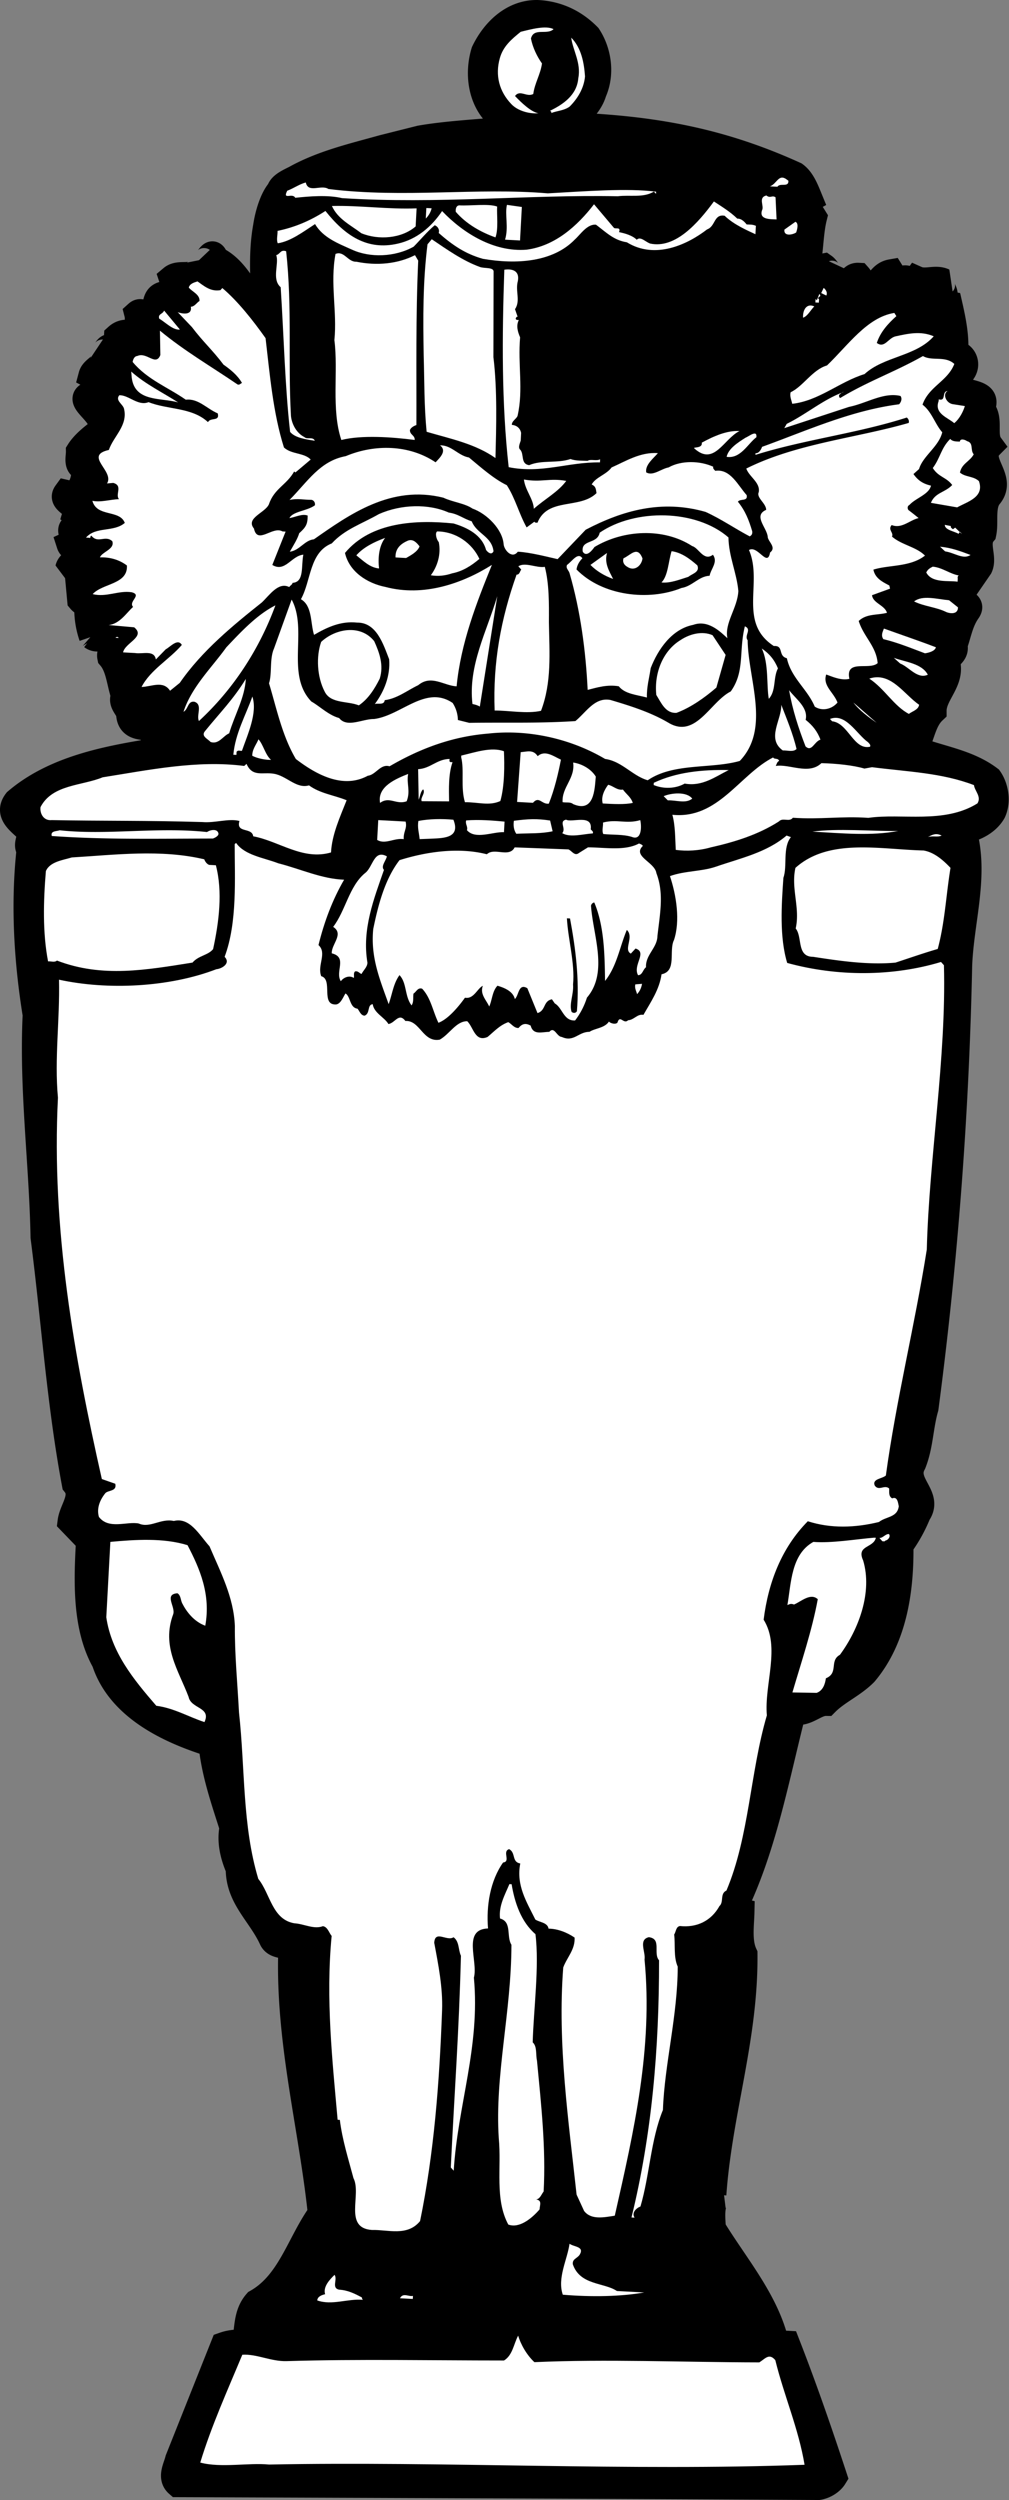 <svg xmlns="http://www.w3.org/2000/svg" width="171.521" height="424.62"><rect width="100%" height="100%" fill="#808080" stroke="none"/><path d="M160.292 212.31a674.564 674.564 0 0 1-2.996 26.797c-.93 3.254-.867 6.336-2.09 9.426-1.91 3.426 2.934 5.492.817 8.531a25.116 25.116 0 0 1-2.997 5.395c.106 7.82-1.156 15.863-6.054 21.68-2.063 2.066-4.672 3.128-6.582 5.054-1.727-.02-3.176 1.781-5.114 1.523l-.628.493c-2.868 11.335-4.997 22.94-10.055 33.18.351.394.965.202 1.41.304-.047 2.25-.5 5.078.512 7.234.129 14.281-4.305 26.809-5.29 40.801.29.242.274.54.563.707-1.027.996-.715 3.492-.648 5.07 3.449 5.672 8.18 11.258 10.234 17.68l.055 1.805 2.32.129c2.903 7.441 5.5 14.941 8.016 22.59-.492.796-1.582 1.492-2.645 1.66-35.89-.215-72.988-.344-108.883-.485-1.289-1.12-.218-2.863.075-4.125l7.734-19.41c1.3-.457 2.2-.406 3.637-.555.496-2.226.18-4.722 1.941-6.73 5.73-3.219 7.301-10.047 10.957-15.106-1.535-14.656-5.488-29.062-5.035-44.437-.512-1.605-2.512-.734-3.262-2.129-1.945-4.312-5.703-7.066-5.66-12.023-.933-2.153-1.555-4.59-1.05-6.965-1.477-4.664-3.106-9.258-3.587-14.242-7.386-2.278-15.66-6.254-18.171-13.977-3.36-5.965-3.004-13.906-2.645-20.496l-3.133-3.25c.266-2.09 2.41-4.3.723-6.418-2.43-12.95-3.414-26.488-5.043-39.71h152.574M7.718 212.31c-.09-.738-.184-1.465-.277-2.187-.223-12.48-1.95-25.043-1.336-37.778-1.465-9.02-2.07-18.664-1.04-28-.699-.937.254-1.937.016-3.078-1.125-1.41-4.05-2.848-2.273-5.152 6.457-5.512 15.41-7.203 23.515-8.492-.09-1.059-.156-2.641-.312-3.926-1.254-.442-3.766.172-4.008-2.242-.012-1.204-1.547-1.961-.875-3.278-.781-2.222-.863-4.855-2.348-6.586-.238-1.14 1.23-1.96.457-2.906-.972-1.48-2.277.402-3.574-.57a14.357 14.357 0 0 1-.789-4.848c.918-.324 2.125.942 2.88-.445-1.15-1.04-3.024.363-4.083-.899l-.238-2.566c.613-.191 1.21-.16 1.683-.582.356-1.035-.816-1.547-1.558-1.738-.617.343-1.254-.446-1.926-.48.293-1.263 2.254-1.454 2.324-2.727-.469-1.004-1.781-.399-2.101-1.391 1.77-.809-1.051-2.762 1.214-3.016l.02-.375c.672.04.066.157.887.274-.055-.38-.582-1.758-1.09-2.086.46-1.55-2.668-2.024-1.613-3.469.445.102.886.274 1.414.23 1.336-1.132 1.8-2.757 1.672-4.57-1.415-.222-.88-1.773-.903-2.75.824-1.308 2.317-2.504 3.567-3.414 1.894-3.05-6.215-5.894-.172-6.543.168-.367.34-.73.804-1.008-.5-.476-1.27-1.496-2.074-1.914.375-1.406 2.867-1.648 1.79-3.886.823.047.671-1.313 1.695-.809.058.305.335.695.707.79.304-.06.668.187.91-.177-.254-.84-.813-1.62-.762-2.52 1.102-.991 2.059-.566 3.633-.554-.39-1.07.117-2.172-.192-3.39.79-.708 1.313.746 2.172.117 1.473-.82.383-2.907 2.282-3.332.984-.094 1.515 1.136 2.527.511l-1.098-3.289c1.258-1.054 3.367.184 4.434-1.41l1.23.817c.563-.645-.133-1.735-.617-2.438 1.152.89 1.633-2.465 2.336-.172 3.957 1.79 5.703 7.067 8.324 9.988.055-5.18-.648-10.25.313-15.53.3-2.052 1.09-4.774 2.289-6.118.258-1.078 2.097-1.719 2.969-2.234 4.566-2.457 9.586-3.614 14.543-5l6.394-1.606c4.625-.8 9.899-1.043 14.879-1.523 1.355-1.43-1.2-1.418-1.672-2.418-2.93-2.711-3.441-7.172-2.344-10.793 1.692-3.516 4.868-6.649 9.067-6.57 3.37.183 6.226 1.539 8.578 3.917 1.734 2.649 2.285 6.36.914 9.442-.555 1.922-2.059 3.344-3.48 4.691-.102.446-.055.973.464 1.078 14.164.614 25.235 2.868 37.254 8.325 1.23.89 1.887 2.656 2.485 4.113-.621.344-.489 2.078-.68 2.816.582.332.328-.508.926-.472l.484.777c-.77 3.113-.516 6.805-1.582 9.828.191.61.887.274 1.406.375.645-.789.993-1.672 1.903-1.848.578.407.816 1.547 1.742 1.145.316 1.066.394 2.426 1.816 2.504 1.02-.774 1.016-2.125 2.29-2.059.706.793.421 1.903 1.515 2.563 1.918-.723 2.105-2.817 4.074-3.16.485.777.184 2.187 1.715 1.671.234-.214.406-.582.633-.64.828-.031 1.219 1.113 1.949.101 1.54.688 3.168-.277 4.633.403-1.106.992 1.09 2.086-.457 2.902-1.473.824-1.82 1.707-2.848 2.703.79.645 1.176-.914 1.996-.793.848-.406 1.188-1.14 2.227-.933.605 2.664 1.203 5.55.976 8.316 1.57.16 2.227 1.922 1.258 3.149-1.762.656.274 1.89-.304 2.835 1.367 1.125 4.925.567 3.57 3.422 1.637 1.743.137 4.442 1.465 6.239-2.621 2.636 2.336 5.46-.082 8.484-1.442 1.648-.692 4.469-1.098 6.398-1.445 1.727.156 4.067-.61 5.75l-3.343 4.856c-.149 1.344 2.34 1.176 1.285 2.621-1.305 1.883-1.562 3.898-2.266 5.812.57 1.907-2.289 2.055-1.101 3.696.223 2.789-2.442 4.824-2.434 7.453-1.816 1.703-1.965 4.402-3.203 6.512 4.192 1.656 8.969 2.214 12.719 5.047.976 1.402 1.45 3.757.601 5.59-.996 1.745-3.003 2.765-5.054 3.18 2.222 7.48-.453 15.3-.719 23.019a683.904 683.904 0 0 1-2.715 48.23H7.718"/><path fill="none" stroke="#000" stroke-linecap="square" stroke-miterlimit="1.41" stroke-width="4.5" d="M47.554 32.396c.258-1.078 2.097-1.719 2.969-2.234 4.566-2.457 9.586-3.614 14.543-5l6.394-1.606c4.625-.8 9.899-1.043 14.879-1.523 1.355-1.43-1.2-1.418-1.672-2.418-2.93-2.711-3.441-7.172-2.344-10.793 1.692-3.516 4.868-6.649 9.067-6.57 3.37.183 6.226 1.539 8.578 3.917 1.734 2.649 2.285 6.36.914 9.442-.555 1.922-2.059 3.344-3.48 4.691-.102.446-.055.973.464 1.078 14.164.614 25.235 2.868 37.254 8.325 1.23.89 1.887 2.656 2.485 4.113-.621.344-.489 2.078-.68 2.816.582.332.328-.508.926-.472l.484.777c-.77 3.113-.516 6.805-1.582 9.828.191.61.887.274 1.406.375.645-.789.992-1.672 1.903-1.848.578.407.816 1.547 1.742 1.145.316 1.066.394 2.426 1.816 2.504 1.02-.774 1.016-2.125 2.29-2.059.706.793.421 1.903 1.515 2.563 1.918-.723 2.105-2.817 4.074-3.16.485.777.184 2.187 1.715 1.671.234-.214.406-.582.633-.64.828-.031 1.219 1.113 1.949.101 1.54.688 3.168-.277 4.633.403-1.106.992 1.09 2.086-.457 2.902-1.473.824-1.82 1.707-2.848 2.703.79.645 1.176-.914 1.996-.793.848-.406 1.188-1.14 2.227-.933.605 2.664 1.203 5.55.976 8.316 1.57.16 2.227 1.922 1.258 3.149-1.762.656.274 1.89-.305 2.835 1.368 1.125 4.926.567 3.57 3.422 1.638 1.743.138 4.442 1.466 6.239-2.621 2.636 2.336 5.46-.082 8.484-1.442 1.648-.692 4.469-1.098 6.398-1.445 1.727.156 4.067-.61 5.75l-3.343 4.856c-.149 1.344 2.34 1.176 1.285 2.621-1.305 1.883-1.562 3.898-2.266 5.812.57 1.907-2.289 2.055-1.101 3.696.222 2.789-2.442 4.824-2.434 7.453-1.816 1.703-1.965 4.402-3.203 6.512 4.192 1.656 8.969 2.214 12.719 5.047.976 1.402 1.45 3.757.601 5.59-.996 1.745-3.003 2.765-5.054 3.18 2.222 7.48-.453 15.3-.719 23.019a682.417 682.417 0 0 1-5.71 75.027c-.93 3.254-.868 6.336-2.09 9.426-1.91 3.426 2.933 5.492.816 8.531a25.116 25.116 0 0 1-2.996 5.395c.105 7.82-1.157 15.863-6.055 21.68-2.063 2.066-4.672 3.128-6.582 5.054-1.727-.02-3.176 1.781-5.113 1.523l-.63.493c-2.867 11.335-4.995 22.94-10.054 33.18.351.394.965.202 1.41.304-.047 2.25-.5 5.078.512 7.234.129 14.281-4.305 26.809-5.29 40.801.29.242.274.54.563.707-1.027.996-.715 3.492-.648 5.07 3.449 5.672 8.18 11.258 10.234 17.68l.055 1.805 2.32.129c2.903 7.441 5.5 14.941 8.016 22.59-.492.796-1.582 1.492-2.645 1.66-35.89-.215-72.988-.344-108.883-.485-1.289-1.12-.218-2.863.075-4.125l7.734-19.41c1.3-.457 2.2-.406 3.637-.555.496-2.226.18-4.722 1.941-6.73 5.73-3.219 7.301-10.047 10.957-15.106-1.535-14.656-5.488-29.062-5.035-44.437-.512-1.605-2.512-.734-3.262-2.129-1.945-4.312-5.703-7.066-5.66-12.023-.933-2.153-1.554-4.59-1.05-6.965-1.477-4.664-3.106-9.258-3.587-14.242-7.386-2.278-15.66-6.254-18.171-13.977-3.36-5.965-3.004-13.906-2.645-20.496l-3.133-3.25c.266-2.09 2.41-4.3.723-6.418-2.566-13.66-3.52-27.98-5.32-41.898-.223-12.48-1.95-25.043-1.336-37.778-1.465-9.02-2.07-18.664-1.04-28-.699-.937.255-1.937.016-3.078-1.125-1.41-4.05-2.848-2.273-5.152 6.457-5.512 15.41-7.203 23.515-8.492-.09-1.059-.156-2.641-.312-3.926-1.254-.442-3.766.172-4.008-2.242-.012-1.204-1.547-1.961-.875-3.278-.781-2.222-.863-4.855-2.348-6.586-.238-1.14 1.23-1.96.457-2.906-.972-1.48-2.277.402-3.574-.57a14.357 14.357 0 0 1-.789-4.848c.918-.324 2.125.941 2.88-.445-1.15-1.04-3.024.363-4.083-.899l-.238-2.566c.613-.191 1.21-.16 1.683-.582.356-1.035-.816-1.547-1.558-1.738-.617.343-1.254-.446-1.926-.48.293-1.263 2.254-1.454 2.324-2.727-.469-1.004-1.781-.399-2.101-1.391 1.77-.809-1.051-2.762 1.215-3.016l.019-.375c.672.04.066.157.887.274-.055-.38-.582-1.758-1.09-2.086.46-1.55-2.668-2.024-1.613-3.469.445.102.886.274 1.414.23 1.336-1.132 1.8-2.757 1.672-4.57-1.414-.222-.88-1.773-.903-2.75.824-1.308 2.317-2.504 3.567-3.414 1.894-3.05-6.215-5.894-.172-6.543.168-.367.34-.73.804-1.008-.5-.476-1.27-1.496-2.074-1.914.375-1.406 2.867-1.648 1.79-3.886.824.046.671-1.313 1.695-.809.058.305.336.695.707.79.304-.06.668.187.91-.177-.254-.84-.813-1.62-.762-2.52 1.102-.991 2.059-.566 3.633-.554-.39-1.07.117-2.172-.192-3.39.79-.708 1.313.746 2.172.117 1.473-.82.383-2.907 2.282-3.332.984-.094 1.515 1.136 2.527.511l-1.098-3.289c1.258-1.054 3.367.184 4.434-1.41l1.23.817c.563-.645-.132-1.735-.617-2.438 1.153.89 1.633-2.465 2.336-.172 3.957 1.79 5.703 7.067 8.324 9.988.055-5.18-.648-10.25.313-15.53.3-2.052 1.09-4.774 2.289-6.118zm0 0"/><path d="M160.292 212.31a674.564 674.564 0 0 1-2.996 26.797c-.93 3.254-.867 6.336-2.09 9.426-1.91 3.426 2.934 5.492.817 8.531a25.116 25.116 0 0 1-2.997 5.395c.106 7.82-1.156 15.863-6.054 21.68-2.063 2.066-4.672 3.128-6.582 5.054-1.727-.02-3.176 1.781-5.114 1.523l-.628.493c-2.868 11.335-4.997 22.94-10.055 33.18.351.394.965.202 1.41.304-.047 2.25-.5 5.078.512 7.234.129 14.281-4.305 26.809-5.29 40.801.29.242.274.54.563.707-1.027.996-.715 3.492-.648 5.07 3.449 5.672 8.18 11.258 10.234 17.68l.055 1.805 2.32.129c2.903 7.441 5.5 14.941 8.016 22.59-.492.796-1.582 1.492-2.645 1.66-35.89-.215-72.988-.344-108.883-.485-1.289-1.12-.218-2.863.075-4.125l7.734-19.41c1.3-.457 2.2-.406 3.637-.555.496-2.226.18-4.722 1.941-6.73 5.73-3.219 7.301-10.047 10.957-15.106-1.535-14.656-5.488-29.062-5.035-44.437-.512-1.605-2.512-.734-3.262-2.129-1.945-4.312-5.703-7.066-5.66-12.023-.933-2.153-1.555-4.59-1.05-6.965-1.477-4.664-3.106-9.258-3.587-14.242-7.386-2.278-15.66-6.254-18.171-13.977-3.36-5.965-3.004-13.906-2.645-20.496l-3.133-3.25c.266-2.09 2.41-4.3.723-6.418-2.43-12.95-3.414-26.488-5.043-39.71h152.574M7.718 212.31c-.09-.738-.184-1.465-.277-2.187-.223-12.48-1.95-25.043-1.336-37.778-1.465-9.02-2.07-18.664-1.04-28-.699-.937.254-1.937.016-3.078-1.125-1.41-4.05-2.848-2.273-5.152 6.457-5.512 15.41-7.203 23.515-8.492-.09-1.059-.156-2.641-.312-3.926-1.254-.442-3.766.172-4.008-2.242-.012-1.204-1.547-1.961-.875-3.278-.781-2.222-.863-4.855-2.348-6.586-.238-1.14 1.23-1.96.457-2.906-.972-1.48-2.277.402-3.574-.57a14.357 14.357 0 0 1-.789-4.848c.918-.324 2.125.942 2.88-.445-1.15-1.04-3.024.363-4.083-.899l-.238-2.566c.613-.191 1.21-.16 1.683-.582.356-1.035-.816-1.547-1.558-1.738-.617.343-1.254-.446-1.926-.48.293-1.263 2.254-1.454 2.324-2.727-.469-1.004-1.781-.399-2.101-1.391 1.77-.809-1.051-2.762 1.214-3.016l.02-.375c.672.04.066.157.887.274-.055-.38-.582-1.758-1.09-2.086.46-1.55-2.668-2.024-1.613-3.469.445.102.886.274 1.414.23 1.336-1.132 1.8-2.757 1.672-4.57-1.415-.222-.88-1.773-.903-2.75.824-1.308 2.317-2.504 3.567-3.414 1.894-3.05-6.215-5.894-.172-6.543.168-.367.34-.73.804-1.008-.5-.476-1.27-1.496-2.074-1.914.375-1.406 2.867-1.648 1.79-3.886.823.047.671-1.313 1.695-.809.058.305.335.695.707.79.304-.06.668.187.91-.177-.254-.84-.813-1.62-.762-2.52 1.102-.991 2.059-.566 3.633-.554-.39-1.07.117-2.172-.192-3.39.79-.708 1.313.746 2.172.117 1.473-.82.383-2.907 2.282-3.332.984-.094 1.515 1.136 2.527.511l-1.098-3.289c1.258-1.054 3.367.184 4.434-1.41l1.23.817c.563-.645-.133-1.735-.617-2.438 1.152.89 1.633-2.465 2.336-.172 3.957 1.79 5.703 7.067 8.324 9.988.055-5.18-.648-10.25.313-15.53.3-2.052 1.09-4.774 2.289-6.118.258-1.078 2.097-1.719 2.969-2.234 4.566-2.457 9.586-3.614 14.543-5l6.394-1.606c4.625-.8 9.899-1.043 14.879-1.523 1.355-1.43-1.2-1.418-1.672-2.418-2.93-2.711-3.441-7.172-2.344-10.793 1.692-3.516 4.868-6.649 9.067-6.57 3.37.183 6.226 1.539 8.578 3.917 1.734 2.649 2.285 6.36.914 9.442-.555 1.922-2.059 3.344-3.48 4.691-.102.446-.055.973.464 1.078 14.164.614 25.235 2.868 37.254 8.325 1.23.89 1.887 2.656 2.485 4.113-.621.344-.489 2.078-.68 2.816.582.332.328-.508.926-.472l.484.777c-.77 3.113-.516 6.805-1.582 9.828.191.61.887.274 1.406.375.645-.789.993-1.672 1.903-1.848.578.407.816 1.547 1.742 1.145.316 1.066.394 2.426 1.816 2.504 1.02-.774 1.016-2.125 2.29-2.059.706.793.421 1.903 1.515 2.563 1.918-.723 2.105-2.817 4.074-3.16.485.777.184 2.187 1.715 1.671.234-.214.406-.582.633-.64.828-.031 1.219 1.113 1.949.101 1.54.688 3.168-.277 4.633.403-1.106.992 1.09 2.086-.457 2.902-1.473.824-1.82 1.707-2.848 2.703.79.645 1.176-.914 1.996-.793.848-.406 1.188-1.14 2.227-.933.605 2.664 1.203 5.55.976 8.316 1.57.16 2.227 1.922 1.258 3.149-1.762.656.274 1.89-.304 2.835 1.367 1.125 4.925.567 3.57 3.422 1.637 1.743.137 4.442 1.465 6.239-2.621 2.636 2.336 5.46-.082 8.484-1.442 1.648-.692 4.469-1.098 6.398-1.445 1.727.156 4.067-.61 5.75l-3.343 4.856c-.149 1.344 2.34 1.176 1.285 2.621-1.305 1.883-1.562 3.898-2.266 5.812.57 1.907-2.289 2.055-1.101 3.696.223 2.789-2.442 4.824-2.434 7.453-1.816 1.703-1.965 4.402-3.203 6.512 4.192 1.656 8.969 2.214 12.719 5.047.976 1.402 1.45 3.757.601 5.59-.996 1.745-3.003 2.765-5.054 3.18 2.222 7.48-.453 15.3-.719 23.019a683.904 683.904 0 0 1-2.715 48.23H7.718"/><path fill="#fff" d="M94.1 4.95c-1.109 1.067-3.363-.331-3.843 1.598.293 1.516 1.035 3.059 1.875 4.23-.254 1.864-1.23 3.313-1.48 5.18-1.086.618-2.29-.8-3.102.356 1.066 1.11 2.71 2.7 3.973 2.922-1.582.137-3.508-.418-4.575-1.528-2.062-2.136-2.816-4.882-1.976-7.843.558-1.996 1.972-3.196 3.547-4.465 1.75-.43 4.265-1.121 5.582-.45m5.347 8.028c-.183 2.02-1.254 3.762-2.605 5.117-.938.7-2.14.711-3.14 1.106.09-.22-.06-.301-.204-.387 2.238-1.078 4.578-2.68 4.805-5.523.515-2.602-.942-4.782-1.203-6.899 1.707 1.742 2.175 4.172 2.347 6.586m34.571 17.719c.082 1.207-1.446.297-1.86 1.023l-1.273-.066c1.226-.461 1.473-2.25 2.914-1.121l.219.164m-22.504 2.234-.356-.39c-1.789 1.101-4.086.527-6.129.792-15.304-.3-30.492 1.356-46.882.32-2.45-.585-5.618-.304-7.961-.058-.477-.926-2.203.485-1.36-1.199 1.07-.39 2.012-1.094 3.153-1.406.425 1.902 2.613.293 3.847 1.11 12.907 1.6 25.25-.286 37.29.741 6.253-.34 13.495-.925 18.417-.281l-.02.371m20.321.574.176 3.766c-1.05-.055-3.012.062-2.473-1.559.414-.73-.71-2.144.738-2.515.72.566.907-.102 1.56.308m-6.505 3.629c.828-.027 1.387.754 1.598.989.527.03.98-.024 1.566.234l-.078 1.426c-1.465-.684-3.668-1.625-5.238-3.14-1.86-.325-1.524 1.796-2.98 2.32-3.368 2.593-8.84 5.152-13.637 2.19-2.235-.347-3.512-1.69-5.246-2.987-1.493-.157-2.645 1.66-3.59 2.507-3.739 3.856-9.922 4.274-15.653 3.285-2.957-.835-5.132-2.304-7.496-4.386.18-.59-.164-1.133-.68-1.313-1.261 1.059-2.386 2.426-3.578 3.637-3.175 1.781-7.464 1.926-10.542.48-2.274-1.023-4.848-1.988-6.223-4.316-2.027 1.316-4.14 2.93-6.336 3.262-.27-.614 0-1.426-.04-2.106 2.888-.593 5.579-1.722 8.145-3.386 3.305 4.16 7.07 6.765 12.32 5.546 3.192-.726 5.712-2.843 7.509-5.527 3.554 3.723 8.785 7.008 14.367 6.559 4.843-.637 8.633-4.04 11.46-7.715l3.387 4.012c.286.242 1.215-.235.864.722 1.039.207 2.297.574 3.007 1.29.637-.641 1.485.382 2.293.652 4.235.902 8.07-3.395 10.829-7.153 1.234.82 2.761 1.727 3.972 2.918"/><path fill="#fff" d="m88.401 40.845-2.546-.137c.644-2.144-.07-4.21.32-5.914l2.535.36-.309 5.691m-3.894-5.765c-.078 1.496.246 3.765-.281 5.242-2.508-.887-4.985-2.297-6.75-4.348-.051-.453.054-1.047.582-1.094 1.949.106 4.976-.332 6.449.2m50.836 4.402c-.469.348-2.145.781-2-.484l1.875-1.329c.586.258.305 1.293.125 1.813m-61.969-4.106c-.187.743-.515 1.25-.996 1.75l.098-1.796.898.046m-2.719 3.082c-2.363 2.051-6.289 2.368-9.226 1.157-1.805-1.375-4-2.395-5.008-4.63 4.738-.116 9.656.598 14.398.403l-.164 3.07m10.969 6.902c.813.27 2.402-.019 2.281.876l-.03 14.422c.679 5.52.48 11.965.35 17.14-3.472-2.437-7.632-3.265-11.702-4.46-.434-4.458-.368-8.434-.5-12.946-.102-6.465-.157-12.402.648-18.894l.723-.864c2.535 1.715 5.28 3.668 8.23 4.727m-10.531-1.094c-.438 9.441-.274 18.914-.309 27.926-.383.129-.922.398-1.097.84-.043.824.855.87.808 1.695-3.879-.508-9.039-.863-12.469.004-1.746-5.203-.496-11.672-1.183-16.965.488-4.855-.754-9.656.191-14.637 1.457-.597 2.102 1.391 3.532 1.32 3.492.712 7.043.38 9.976-1.113l.55.93m-22.448-1.59c1.05 9.746.285 18.34.816 27.985.149 1.433.969 2.906 2.285 3.578.5.476 1.434-.149 1.77.62-1.492-.23-3.356-.48-4.2-1.503-.867-7.633-1.07-16.356-1.601-24.57-1.578-1.364-.234-3.996-.758-5.45.688-.187.73-1.011 1.688-.66m39.875 32.145c-.082.36-.535 1.199-.086 1.554.71.79.02 2.403 1.512 2.633 2.152-.933 4.746-.27 7.039-1.047.882.348 2.164.27 2.914.309.468-.348 1.496.082 2.117-.262l-.027.528c-5.481-.075-9.872 1.945-15.516.812-1.215-10.883-1.133-22.144-.742-33.539 1.515-.219 2.613.29 2.3 1.926-.468 1.703.497 3.332-.484 4.781l.453 1.3c-.144-.081-.226.063-.308.212-.086.144.062.226.132.304l.375.024c-.503.95-.183 2.016.215 2.937-.402 4.711.575 8.82-.418 13.274-.101.52-1.023.922-.984 1.597.672.04 1.398.454 1.574 1.364l-.066 1.293m51.953-24.625-.875-.422.422-.879c.285.242.71.715.453 1.3m-1.055.094-.394.356c.367.168.125.457.183.762l-.597-.035.03-.598.212.234.437-1.101c.067.152.211.238.13.382m-.997 1.75c-.637.641-1.14 1.665-1.906 1.922-.082-1.28.586-2.52 1.906-1.921m13.953 1.656c-1.34 1.203-2.695 2.633-3.324 4.55 1.3.973 1.922-.796 3.14-1.109 2.204-.48 4.333-.965 6.536-.02-3.04 3.442-8.446 3.376-11.766 6.423-4.2 1.277-7.754 4.539-12.289 5.046-.117-.609-.46-1.226-.27-1.968 2.079-.942 3.739-3.856 6.18-4.547 3.567-3.414 6.828-8.196 11.45-8.922l.343.547"/><path fill="#fff" d="m37.472 49.283.32-.36c2.656 2.25 5.188 5.465 7.352 8.512.718 6.121 1.265 12.688 3.125 18.57 1.289 1.196 3.41.86 4.547 2.047l-2.598 2.192-.215-.164c-1.25 2.261-3.387 2.894-4.281 5.55-.606 1.47-4.031 2.336-2.551 4.145.598 2.812 3.18-.504 4.852.488l.527.027-2.258 5.665c2.18 1.316 3.234-1.555 5.274-1.747-.403 1.934.199 4.668-1.836 4.786-.016.3-.399.43-.563.718-1.828-.925-3.305 1.325-4.648 2.606-4.868 3.867-10.211 8.234-13.957 13.664l-1.653 1.34c-1.18-1.793-3.117-.696-4.847-.64 1.511-2.923 4.761-4.7 6.847-7.142-.687-1.164-1.894.274-2.746.754l-1.668 1.711c-.289-1.668-2.207-.867-3.547-1.09l-2.023-.109c.312-1.637 3.898-2.644 1.883-4.258l-4.336-.383c1.89-.199 3.043-2.09 4.148-3.082-.851-.945 1.61-2.015-.242-2.492-2.234-.343-4.254.899-6.625.32 1.676-1.863 6.02-1.628 5.82-4.867-1.3-.972-2.851-1.433-4.582-1.375.352-.957 2.555-1.367 2.102-2.742-1.219-1.117-2.43.473-3.555-.941-.304.058-.027.523-.394.351l-.524-.027c1.68-1.937 4.703-.871 6.594-2.496-.852-2.3-4.758-.934-5.508-3.754 1.414.3 2.942-.215 4.524-.281-.707-.79.726-2.29-.977-2.758l-1.059.094c1.317-2.106-4.023-4.723.31-5.692.804-2.36 3.304-4.175 2.562-7.07-.262-.766-1.504-1.36-.782-2.223 1.578-.062 3.2 1.903 4.97 1.172 3.233 1.301 7.39.852 10.105 3.399.421-.875 2.03-.04 1.656-1.489-1.836-.773-3.313-2.582-5.43-2.32-3.039-2.117-6.574-3.434-9.043-6.422.098-.445.277-.96.805-1.008 1.617-.738 3.133 1.82 3.914-.164l-.074-4.136c4.168 3.457 8.757 6.109 13.175 9.125.293.168.532-.122.766-.258-.758-1.317-1.98-2.285-3.137-3.098-1.824-2.43-3.472-3.871-5.367-6.375l-2.414-2.535c.441.176 2.516.738 2.227-.93.601.032 1.015-.699 1.48-.972.063-1.121-1.266-1.57-1.828-2.278.184-.664.871-.851 1.484-1.047 1.157.817 2.23 1.774 3.899 1.489"/><path fill="#fff" d="M30.577 55.97c-1.136.164-2.488-1.262-3.508-1.84-.253-.84.567-.722.829-1.382l2.68 3.222m131.648 5.844c-1.133 2.941-4.336 3.82-5.407 6.918 1.59 1.215 2.149 3.348 3.356 4.687-.586 2.45-3.3 4.028-3.945 6.247l-.95.851c.77 1.094 1.641 1.664 2.977 1.965-.309 1.484-2.594 2.11-3.633 3.258-.387.203-.406.578-.2.89a45.55 45.55 0 0 1 1.731 1.368c-1.445.3-2.882 1.875-4.57 1.18-.719.788.379 1.3.043 1.956 1.649 1.442 4.113 1.727 5.61 3.235-2.512 1.964-6.094 1.547-8.766 2.379.293 1.515 1.613 2.113 2.707 2.699l.121.535-3.063 1.11c.153 1.359 2.16 1.695 2.54 2.992-1.676.433-3.461.113-4.805 1.39.832 2.676 2.996 4.293 3.219 7.16-1.422 1.274-5.52-.75-4.801 2.668-1.371.305-2.692-.293-3.942-.738-.632 1.922 1.262 3 1.918 4.762-.96 1.148-2.632 1.508-3.867.691-1.265-2.996-4.015-4.875-4.738-8.219-1.555-.382-.48-2.203-2.215-2.07-6.168-4.016-1.82-10.766-4.227-16.305 1.477-.894 3.141 3.028 3.583.422 1.097-.844-.208-1.738-.387-2.574-.063-1.582-2.578-3.672-.274-4.672-.011-1.129-1.691-2.047-1.265-3 .316-1.633-1.657-2.64-2.11-4.02 8.567-4.269 18.606-5.152 27.61-7.746.093-.367-.04-.675-.328-.917-8.407 2.699-17.325 3.718-25.73 6.343l.019-.297c.593.106 1.015-.773 1.105-1.066 7.434-2.68 15.059-6.172 23.3-7.23.321-.356.579-.946.227-1.415-2.89-.68-5.777 1.266-8.738 1.856L133.32 72.72l.418-.73c3.317-1.621 6.235-4.168 9.68-5.41-.3-.016-.543.347-.777.484-.012.227-.024.45.195.535 4.66-2.824 9.332-4.45 14.059-7.125 1.527.91 3.757-.098 5.332 1.34"/><path fill="#fff" d="m161.859 68.63 2.16.34c-.274.887-.868 2.133-1.809 2.906-1.074-.957-3.445-1.613-2.652-3.746l.015-.3c1.332.37.45-1.329 1.504-1.422-.851.48-.328 1.937.781 2.222M30.28 68.35c-2.882-.833-7.355-.024-7.882-4.184l-.094-1.055c2.437 2.156 5.293 3.515 7.976 5.238m132.887 6.661c.031-.598.918-.329 1.207-.087 1.184.29.516 1.532 1.152 2.243-.667 1.242-2.035 1.543-2.343 3.101.933.8 2.297.574 3.226 1.453.977 2.754-1.992 3.496-3.699 4.457l-4.465-.77c.7-1.765 2.426-1.745 3.621-3.03-.98-1.333-2.332-1.329-3.3-2.883 1.296-1.735 1.386-3.383 2.972-4.95.352.47 1.028.434 1.63.465m-37.458-1.801c-2.703 1.356-4.309 6-7.672 2.965-.36-.32 1.422.078 1.254-.984 2.012-1.094 4.246-2.098 6.418-1.98m2.871 1.054c-1.488 1.125-2.68 3.688-5.062 3.332.3-1.41 1.933-2.445 3.257-3.277.536-.195 1.954-1.399 1.805-.055m-16.746 2.703c-.723.86-2.21 1.98-1.98 3.274 1.168.664 2.511-.617 3.8-.848 2.172-1.234 5.395-1.137 7.594-.113-.09.293.125.457.34.691 2.574-.387 3.848 2.461 5.336 4.121.238 1.14-1.082.543-1.488 1.121 1.265 1.57 1.859 3.106 2.43 5.012.058.379-.036.676-.423.879-2.41-1.258-4.87-2.969-7.511-4.16-7.469-2.133-14.106-.238-20.367 3.027l-4.778 5c-1.781-.394-4.594-1.148-6.765-1.265-.973 1.296-2.317-.278-2.41-1.258-.169-2.489-2.801-5.184-5.305-6.07-1.305-.899-3.324-1.083-4.934-1.844-8.894-2.211-15.926 2.816-22.015 7.07-1.583.14-2.43 1.898-4.094 2.105.582-1.019 1.32-2.18 1.597-3.14 1.184-1.063 1.438-1.574 1.438-3.004-.957-.352-2.043.266-3.102.434.59-1.168 2.993-1.192 4.325-2.168.093-.372-.106-.832-.551-.934-1.426 0-2.39-.277-3.758.023 3.102-3.136 5.164-6.629 9.566-7.445 4.918-2.062 10.774-1.969 15.266 1.05.719-.784 1.98-1.917.758-2.886 1.953-.043 3.058 1.742 4.922 2.07 1.941 1.606 4.16 3.602 6.43 4.704 1.453 2.257 2.066 4.843 3.367 7.168l1.328-.98c.062.226.293.163.515.179 1.739-4.34 7.184-2.242 10.035-5.02-.113-.68-.085-1.129-.82-1.469.668-1.242 2.492-1.667 3.387-2.898 2.308-1 4.875-2.664 7.867-2.426"/><path fill="#fff" d="M96.257 81.681c-1.379 1.88-3.695 3.106-5.512 4.735-.062-1.657-1.48-3.16-1.683-4.973 2.972.535 4.37-.29 7.195.238m65.383 7.669c-.09.292.203.386.347.542l.387-.277 1.145 1.11-.282-.392c-.156.145-.308.211-.242.364-.8-.492-2.37-.653-2.394-1.555l1.039.207m-37.809 1.934c.047 3.234 1.403 6.011 1.684 9.105-.156 2.922-2.395 5.43-1.86 8.012-1.214-1.117-3.285-3.184-5.812-2.27-3.64.707-6.008 4.184-7.23 7.348-.239 1.64-.7 3.191-.645 4.996-1.703-.469-3.727-.578-4.781-1.91-1.934-.328-3.614.18-5.29.613-.32-6.625-1.226-13.433-3.062-19.765-.121-.536-.707-.868-.45-1.454.942-.699 1.849-2.226 2.618-1.136-.559.57-.89 1.156-1.004 1.898 4.41 4.52 12.324 5.399 17.856 3.145 1.816-.278 2.964-2.02 4.77-2.07.214-1.188 1.476-2.325.566-3.575-1.567 1.192-2.415-1.183-3.524-1.469-4.933-3.195-11.797-2.738-16.61.157-.406.578-1.37 1.8-1.995.793-.336-2.121 2.472-1.22 2.879-3.227 6.007-4.105 16.367-3.996 21.89.809M80.19 88.548c.86 2.149 3.391 2.512 3.704 5.082-.34.735-.985.172-1.266-.218-.687-2.516-3.098-3.774-5.539-4.504-6.273-.64-14.027-.309-18.445 5.008.726 3.195 3.777 5.164 6.898 5.78 6.442 1.704 13.024-.57 18.078-3.753-2.601 6.394-5.3 13.308-6 20.633-2.172-.117-4.32-2.035-6.523-.203-1.848.875-3.578 2.285-5.696 2.546-.12.895-1.078.465-1.687.66 1.617-2.167 2.664-4.816 2.437-7.605-.988-2.531-2.136-6.273-5.445-6.226-2.762-.301-5.074.777-7.324 2.082-.637-2.063-.258-4.899-2.227-6.055 1.75-3.137 1.41-7.961 5.246-9.48 2.235-2.434 5.137-3.329 8.004-4.977 3.774-1.672 8.438-1.797 11.883-.258 1.64.238 2.278.95 3.903 1.488m84.789 5.712c-1.246.835-2.684-.372-4.325-.61l-.855-.797c1.867.176 3.34.707 5.18 1.406"/><path fill="#fff" d="M81.495 94.927c-1.336 1.13-2.816 2.102-4.636 2.453-1.149.387-2.36.547-3.625.328 1.132-1.515 1.77-3.582 1.355-5.632-.422-.473-.668-1.54-.277-1.817 3.23.024 5.972 2.047 7.183 4.668m37.047 1.102c.461 1.152-.828 1.383-1.531 1.945-1.453.45-3.067 1.113-4.563.957 1.118-1.14 1.168-3.543 1.715-5.316 1.715.242 3.086 1.293 4.38 2.414m44.593 1.738c-.293-.094-.387.203-.328.508l-.028.523c-1.488-.23-4.37.29-5.324-1.566.254-.512.567-.719 1.106-.988 1.718.168 2.937 1.285 4.574 1.523m-98.703-1.211c-1.567-.156-2.633-1.265-3.86-2.234 1.2-1.364 2.977-2.242 4.895-2.965-1.05 1.371-1.238 3.387-1.035 5.2m44.785-1.707c-.14 1.194-1.324 2.257-2.559 1.44-.582-.332-.86-.8-.672-1.464 1.23-.535 2.372-2.2 3.23.023M71.32 92.798c-.352.957-1.586 1.57-2.286 1.98l-1.797-.097c-.066-1.504.88-2.355 2.188-2.887.836-.254 1.406.38 1.894 1.004m32.903 5.535c-1.477-.53-2.856-1.355-3.852-2.386l2.813-2.024c-.473 1.778.36 3.024 1.039 4.41m-11.606-2.054c.743 2.894.715 6.199.692 9.426.09 5.265.5 10.168-1.34 15.027-2.434.543-5.48-.07-7.883-.05-.309-8.208 1.066-15.567 3.727-23.083.523.027.554-.57.797-.86l-.497-.554c1.168-.762 3.063.316 4.504.094m70.231 6.879c.004 1.277-1.41 1.05-1.996.793-1.684-.84-3.782-.953-5.461-1.797 1.414-1.125 3.851-.395 5.945-.203l1.512 1.207m-81.281 16.859c-.364-.242-.809-.344-1.25-.441-.778-6.504 2.472-12.41 4.218-18.325l-2.968 18.766m77.534-10.078c-.187.668-1.175.914-1.859 1.027-2.355-.879-4.632-1.828-7.082-2.41-.414-.625-.164-1.137.098-1.797 2.95 1.059 6.117 2.133 8.844 3.18"/><path fill="#fff" d="M52.921 119.146c1.457.828 2.953 2.336 4.73 2.809 1.336 1.722 3.973.14 5.926.168 4.614-.575 8.801-5.832 13.367-2.73a5.51 5.51 0 0 1 .895 2.901l1.926.48c6.465-.1 11.71.106 18.043-.3 1.886-1.55 3.3-4.101 5.976-3.582 3.403 1.008 6.871 2.098 9.93 3.914 4.586 2.652 7.027-3.598 10.504-5.363 2.437-3.399 1.348-6.836 2.402-11.063 1.246.52-.16 1.57.473 2.356.09 6.687 3.918 15.008-1.336 20.508-4.883 1.386-11.281.289-15.648 3.285-2.59-.742-4.407-3.242-7.243-3.621-5.894-3.477-13.093-5.067-19.894-4.309-6.113.496-11.555 2.531-16.75 5.555-1.551-.457-2.332 1.453-3.692 1.601-4.257 2.325-8.851-.25-12.238-2.84-2.34-3.957-3.289-8.664-4.562-12.863.539-1.625.07-4.129.843-5.886l3.004-8.329c2.797 5.188-1.062 12.711 3.344 17.309m-19.105 3.32c-.473-1 .671-2.742-.727-3.265-1.188-.215-1.04 1.218-1.895 1.699 1.356-4.207 4.84-7.55 7.278-10.95 2.629-2.784 5.258-5.574 8.347-7.132-2.73 7.437-7.156 14.258-13.003 19.648"/><path fill="#fff" d="m123.35 111.236-1.574 5.55c-1.972 1.696-4.316 3.372-6.769 4.29-1.883.125-2.61-1.72-3.441-3.04-.395-3.777 1.16-7.523 4.109-9.316 1.559-1.043 3.691-1.605 5.453-.832l2.223 3.348m8.89 2.285c-.84 1.605-.28 3.816-1.554 5.172-.407-2.274.023-6.008-1.192-8.55 1.305.898 2.149 1.917 2.746 3.378m25.481 1.079c-1.774.804-3.16-1.302-4.707-1.907l-1.074-.961c1.914.703 4.757.934 5.78 2.867m-94.105-5.691c.871 1.925 1.657 4.07.934 6.36-.844 1.683-1.914 3.425-3.55 4.538-1.915-.777-4.794-.258-5.81-2.34-1.292-2.476-1.48-5.941-.593-8.445 2.449-2.273 6.699-3.02 9.02-.113m92.624 10.792c-.12.895-1.261 1.133-1.734 1.56-2.559-1.34-4.125-4.278-6.738-6 3.672-1.227 5.937 2.726 8.472 4.44M20.155 108.36l-.523-.03c.164-.215.46-.2.523.03m116.797 13.903c1.223.969 1.996 1.985 2.52 3.363-1.067.32-1.469 2.176-2.54 1.141-1.187-3.066-2.218-6.203-2.788-9.539 1.12 1.488 3.297 2.957 2.808 5.035m12.063.5c-1.301-.894-3.035-2.191-3.942-3.441l3.942 3.441m-13.61 4.449c-.554.57-1.511.22-2.34.247-2.82-2.028-.171-5.192-.257-7.75.922 2.378 1.988 4.914 2.597 7.503m-96.445-2.664c-1.078.47-1.758 1.934-3.16 1.48-.496-.55-1.676-.991-.95-1.85 2.575-3.169 4.798-5.376 6.938-8.864-.176 3.219-1.91 6.129-2.828 9.234m108.934 2.286c-2.809.601-3.688-4.028-6.45-4.329l-.355-.394c2.687-1.059 4.52 2.57 6.473 3.957.21.234.5.476.332.766m-106.766.687c-.305.059-.668-.188-.91.176l-.031.523-.524-.027c.348-3.664 2.086-6.649 3.238-9.89.903 2.753-.796 6.417-1.773 9.218m91.316 1.707c-.386.203-.41.578-.574.871 2.274-.402 5.621 1.582 7.762-.48 2.55.062 5.465.37 7.312.922l1.29-.235c6.117.785 11.816.942 17.335 3.043.098.98 1.32 1.95.582 3.11-5.671 3.527-12.855 1.632-18.535 2.453-4.562-.32-8.203.308-12.84-.02-.57.797-1.722-.09-2.363.625-3.578 2.285-7.55 3.496-11.582 4.406-1.98.57-4.09.68-5.957.43-.113-2.035-.074-4.137-.578-5.965 7.77.793 11.41-6.82 17.129-9.738.203.387.82.043 1.02.578m-41.044-.793c1.262-1.133 2.774.074 3.95.59-.422 2.23-1.106 5.125-2.059 7.476-1.21.16-1.652-1.367-2.695-.144l-2.696-.148.61-8.454c1.129-.09 2.129-.488 2.89.68m-5.738-.835c.102 2.26.133 5.866-.61 8.456-1.921.871-3.76.172-6.019.2-.761-2.52-.082-5.415-.636-7.622l.015-.3c2.36-.547 5.113-1.524 7.25-.735m-39.586 1.465c-.754.035-2.246-.195-3.195-.7-.012-1.124.707-1.913 1.055-2.796.851.95 1.136 2.617 2.14 3.496m77.793 1.73c-2.312 1.153-4.508 2.836-7.484 2.297-1.55.895-3.656.93-5.27.243l.02-.375c3.855-1.82 8.234-2.258 12.734-2.165m-22.594 1.106c-.19 2.168-.257 6.219-3.855 4.672-.43-.399-1.191-.211-1.785-.32-.164-2.563 2.168-4.012 1.793-6.739 1.562.235 3.09 1.145 3.847 2.387m-24.847-2.996c-.012.222-.098.445.12.531l.376.02c-.707 1.992-.621 4.55-.586 6.656l-4.656-.027c-.266-.618.672-1.317.261-2.016-.468.351-.515 1.176-.773 1.762l-.094-5.188c2.11-.11 3.172-1.707 5.352-1.738M46.55 131.42c2.16.34 3.84 2.609 5.976 1.972 1.88 1.383 4.266 1.66 6.399 2.527-1.133 2.868-2.492 5.797-2.656 8.868-4.809 1.394-8.762-1.899-13.223-2.743-.215-1.59-2.98-.46-2.34-2.605-1.851-.477-4.148.379-6.316.184-9.375-.282-16.89-.16-25.594-.332-1.363.152-2.047-1.086-1.91-2.207 2.012-3.872 7.031-3.598 10.562-5.06 7.805-1.233 16.086-2.964 24.067-1.929l.394-.355c1 2.308 2.782 1.351 4.64 1.68m22.833.03c-.316 1.637.445 2.88-.254 4.645-1.762.656-2.953-.91-4.52.281-.523-2.808 2.778-4.132 4.774-4.925m36.508 2.652c.633.86 1.36 1.273 1.68 2.27-1.368.3-3.313.195-5.114.097-.312-1.144.278-2.312.926-3.18.89.2 1.523.985 2.508.813m11.785 1.539c-1.102.914-2.79.223-4.149.3l-.71-.714c1.23-.535 3.875-.844 4.859.414"/><path fill="#fff" d="M152.679 141.138c-4.555.883-9.633.38-14.578.113 4.312-.593 9.996-.058 14.578-.113m7.394.778c-.695.335-1.425-.004-2.34.25.692-.34 1.317-.758 2.34-.25m-51.234-2.622c.242 1.067.262 3.543-1.43 2.852-1.476-.457-3.21-.324-4.855-.488-.274-.54-.008-1.278-.043-1.953 2.36-.625 3.965.289 6.328-.41m-8.422 1.57c.215.238.504.402.34.695-1.508.07-3.871.77-5.18-.055.719-.785-.644-1.988.649-2.293.945.579 4.562-1.03 4.191 1.653m-6.902-1.5.426 1.828c-1.977.418-3.848.316-6.18.418-.418-.625-.527-1.383-.406-2.203 2.418-.32 3.925-.387 6.16-.043m-7.844 1.98c-1.871-.101-4.879 1.313-6.293-.34.188-.664-.32-.992-.133-1.66 2.262-.176 4.578.024 6.524.203l-.098 1.797"/><path fill="#fff" d="M134.448 142.181c-1.453 1.8-.57 4.926-1.277 6.914-.32 4.567-.691 10.031.645 14.457 8.511 2.34 17.902 2.32 26.148-.164l.496.555c.418 15.871-2.516 32.61-2.914 48.289-2.05 12.957-5.21 25.555-6.957 38.379-.633.566-2.36.55-1.895 1.7.696 1.015 1.665-.212 2.454.507.039.605-.145 1.27.507 1.68.922-.399 1.008.808 1.13 1.34-.255 1.937-2.118 1.687-3.376 2.671-4.03.985-8.172 1.133-12.086-.129-4.449 4.493-6.718 10.38-7.511 16.72 2.902 4.663.082 10.972.547 16.253-2.852 9.684-2.989 20.566-6.868 29.746-1.156.54-.402 1.934-1.191 2.64-1.414 2.552-3.883 3.696-6.719 3.391-.683.114-.652.942-.98 1.45.215 1.59-.133 3.824.605 5.441.004 8.262-2.25 16.629-2.515 24.352-2.079 5.07-2.254 11.07-3.817 16.39-.691.266-1.558 1.043-1.004 1.899l-.523-.028c3.469-14.16 4.699-28.586 4.687-43.683-1.058-1.188.5-3.657-1.738-3.926-1.824.426-.512 2.523-.73 3.789 1.437 15.102-1.801 29.121-5.059 43.516-1.816.277-4.02.761-5.215-.805l-1.277-2.773c-1.352-12.47-3.274-25.567-2.27-38.583.617-1.69 2.043-3.042 1.93-5.078-1.305-.894-2.926-1.507-4.426-1.515-.168-1.059-1.52-1.059-2.246-1.547-1.488-3.012-3.289-5.813-2.562-9.527-1.489-.231-.727-1.844-1.899-2.43-1.223.383.336 2.12-1.023 2.27-2.196 3.113-2.875 7.355-2.559 11.202-4.437.137-1.652 5.547-2.402 8.36 1.09 11.773-2.75 21.633-3.43 32.789l-.496-.555c.625-12.886 1.394-22.984 1.723-35.96-.473-1-.246-2.415-1.258-3.145-1.094.765-3.16-1.297-3.281.949.699 3.719 1.468 7.59 1.335 11.41-.453 12.52-1.394 24.414-3.742 35.852-2.172 2.664-5.484 1.43-8.191 1.511-4.863-.34-1.703-6.027-3.133-8.808-.871-3.278-1.898-6.488-2.316-9.89l-.375-.02c-.887-9.961-2.043-20.54-1.016-31.227-.426-.473-.668-1.535-1.488-1.656-1.531.594-3.207-.399-4.856-.488-3.793-.657-4.082-5.028-6.125-7.54-2.738-9.09-2.222-18.597-3.28-28.269-.259-4.898-.743-9.879-.704-14.684-.188-4.894-2.438-9.144-4.305-13.527-1.77-1.976-3.336-4.988-6.074-4.312-2.227-.497-4.05 1.285-5.957.43-2.008-.407-5.09 1.077-6.773-1.118-.446-1.523.234-2.992 1.12-4.07.551-.496 1.965-.27 1.66-1.563l-2.284-.8c-4.664-20.68-8.598-42.376-7.461-64.77-.617-6.645.336-13.203.18-20.047 8.242 1.8 18.706 1.313 26.761-1.781.754-.035 2.527-.914 1.39-2.102 2.192-5.816 1.704-13.43 1.712-19.136l.238-.211c1.46 2.105 4.672 2.504 7.172 3.464 3.777.957 7.367 2.653 11.191 2.786-1.988 3.421-3.39 7.175-4.355 11.105 1.504 1.36-.262 3.441.465 5.281 2.074.563-.196 5.024 2.593 4.797.762-.183 1.118-1.215 1.528-1.867.875.496.695 2.441 2.039 2.586.355.394.539 1.156 1.215 1.195.996-.398.398-1.855 1.379-1.957.218 1.516 1.984 2.211 2.671 3.375 1.137-.164 1.762-2.008 2.883-.52 2.488-.163 2.957 3.692 5.84 3.173 1.703-.961 2.797-3.157 4.676-3.13 1.07 1.036 1.305 3.602 3.457 2.669 1.183-.989 2.062-1.993 3.52-2.516.581.332.995 1.031 1.745.996.645-.793 1.25-.836 2.051-.414.438 1.676 1.895 1.078 3.172 1.07.883-1.004 1.235.82 2.133.868 2.05.937 2.828-.899 4.703-.872.938-.625 2.586-.613 3.324-1.773-.082.145.942.652 1.418.227.453-1.477 1.032.355 1.824-.426.977-.024 1.563-1.117 2.602-.91 1.246-2.188 2.711-4.286 3.078-6.895 2.656-.531 1.192-3.992 2.117-5.82 1.078-3.246.41-7.563-.687-10.852 2.527-.918 5.371-.761 7.82-1.605 4.133-1.43 8.617-2.39 12.004-5.285l.738.265m-57.375-2.953c1.325 3.3-2.047 3.117-4.082 3.234l-1.656.063c-.094-1.059-.418-1.977-.207-3.094 1.895-.348 3.926-.387 5.945-.203"/><path fill="#fff" d="M68.944 139.54c.313 1.141-.394 1.708-.312 2.989-1.64-.242-3.133.957-4.516.129l.184-3.367 4.644.25m92.633 7.863c-.785 4.84-.945 9.187-2.172 13.777-2.21.633-4.812 1.543-7.183 2.317-4.606.425-9.45-.286-13.992-.985-2.856-.004-1.774-3.324-2.97-4.816.79-3.489-.835-6.805-.042-10.293 5.68-5.098 14.363-3.13 21.789-2.95 1.86.325 3.363 1.684 4.57 2.95m-52.297-3.731c-1.824 1.782 2.028 2.739 2.301 4.633 1.317 3.45.606 6.867.176 10.676-.035 2.023-2.05 3.191-1.941 5.3-.547.423-.594 1.321-1.348 1.356-.961-1.707 1.637-3.894-.434-4.531l-.797.86c-1.312-.673.606-2.825-.683-4.02-1.207 2.863-1.684 6.144-3.7 8.664-.07-4.211-.1-9.242-1.831-13.32-.223-.012-.54.273-.555.574.332 4.972 2.992 11.277-.695 15.582a12.673 12.673 0 0 1-2.012 3.875c-1.957.117-2.137-2.145-3.45-2.89l-.488-.704c-1.515.293-1.004 1.898-2.453 2.344l-1.726-4.223c-1.528-.91-1.414 1.2-2.125 1.836-.309-1.293-1.7-1.894-2.957-2.262-.88.93-.88 2.356-1.395 3.532-.539-1.157-1.613-2.118-1.086-3.516-.922.402-1.55 2.32-3.039 2.016-1.137 1.59-2.902 3.671-4.512 4.261-.945-1.93-1.273-4.199-2.765-5.785-.739-.262-1.008.55-1.473.824-.11.668.074 1.43-.332 2.008-1.191-1.566-.773-3.797-2.05-5.14-1.055 1.445-1.227 3.238-1.844 4.93-1.434-4.055-3.106-7.903-2.618-12.759.82-4.011 1.961-8.457 4.465-11.699 4.508-1.41 9.961-2.242 14.852-1 1.265-1.21 3.793.656 4.719-1.172l9.144.344c.59.258 1.063 1.184 1.77.621l1.554-.969c2.93.008 6.274.641 8.672-.656.223.086.52.18.656.41m-72.144-2.097c.055.379-.563.718-.945.847-9.465.016-18.262.215-27.391-.43-.254-.913.867-.777 1.328-.976 7.988.883 16.633-.605 25.07.305.47-.352 1.762-.656 1.938.254"/><path fill="#fff" d="M65.769 145.45c-.196.817-1.067 1.673-.5 2.301-1.688 4.868-3.774 10.086-2.805 15.774-.04.75-.668 1.242-1.004 1.898-.371-.093-.57-.554-1.101-.433-.317.281-.118.742-.211 1.113-.872-.57-1.883.05-2.211.559-1.036-1.637 1.195-4.067-1.543-4.743-.067-1.582 2.129-3.265.242-4.492 2.101-2.742 2.695-6.84 5.371-9.097 1.406-.977 1.5-4.125 3.762-2.88m-31.047.5c.129.384.48.852.851.95l1.121.059c1.184 4.496.532 9.644-.468 14.246-.883 1.078-2.461 1.07-3.504 2.289-7.801 1.23-15.313 2.625-23.04-.344-.394.351-.98.098-1.511.14-.937-4.855-.797-10.257-.371-15.34.687-1.616 2.957-1.866 4.406-2.316 7.309-.43 15.102-1.437 22.516.317"/><path d="M96.898 155.998c.93 5.007 1.625 10.226 1.171 15.761-.242.364-.617.344-.906.102-.449-1.375.387-2.985.25-4.645.348-3.586-.86-7.707-1.043-11.246l.528.028"/><path fill="#fff" d="M108.292 168.857c-.055-.379-.473-1-.285-1.668l1.133-.09c-.114.672-.371 1.258-.848 1.758m42.813 91.695c.351.395-.133 1.047-.586 1.098-.086.219-.383.129-.532.121l-.496-.555c.598.036 1.012-.695 1.614-.664m-2.215.633c-.395 1.781-3.371 1.242-2.16 3.863 1.59 5.344-.704 11.606-3.946 16.012-1.86 1.024-.168 3.07-2.394 4-.13.969-.489 2.078-1.563 2.469l-4.125-.07c1.473-5.032 3.348-10.563 4.313-15.84-1.219-1.121-2.801.37-4.031.906-.516-.18-.672-.11-1.133.09.652-3.723.617-8.606 4.41-10.727 3.144.242 7.086-.445 10.332-.719l.297.016m-117.012 1.258c2.11 4.02 3.977 8.402 3.016 13.683-1.914-.707-3.18-2.351-3.926-3.82-.27-.539-.227-1.363-.809-1.695-2.34.176-.277 2.312-.718 3.566-2.024 5.45.91 9.516 2.62 14.04.415 2.046 3.887 1.71 2.696 4.277-2.73-.903-5.203-2.387-8.188-2.774-3.886-4.492-7.62-9.05-8.5-15.031l.692-12.805c4.156-.379 8.98-.718 13.117.559m55.094 57.586c.508 3.105 1.61 6.394 4.05 8.48.68 5.442-.324 12.899-.468 18.375.785.719.488 2.055.73 3.117.72 7.551 1.528 14.805 1.13 22.22-.403.503-.595 1.245-1.278 1.359 1.047.132.625.933.586 1.683-1.363 1.578-3.48 3.266-5.32 2.567-2.32-4.332-1.133-9.598-1.614-14.657-.695-10.707 2.133-21.367 2.153-32.859-.899-1.398.136-3.898-1.938-4.461-.258-2.117.82-4.012 1.594-5.848l.375.024m11.543 62.965c-.489.648-1.239.683-1.14 1.59 1.234 3.593 5.32 3.066 7.491 4.535 1.797.097 2.922.16 4.645.25-3.942.687-8.832.8-13.84.379-.973-2.832.773-5.965 1.145-8.653.793.57 2.601.446 1.699 1.899m-41.645 3.379c.559.78-.57 2.222.766 2.52 1.496.081 2.668.671 3.91 1.339-.086.144.063.226.129.383-2.617-.219-5.238.992-7.742.105.035-.676.8-.933 1.332-1.054-.38-1.297.812-2.508 1.605-3.293m13.301 4.097-2.176-.117c.508-1.023 1.516-.219 2.203-.406l-.027.523m20.672 10.735c12.125-.547 25.312.015 38.23.039 1.008-.621 1.664-1.637 2.723-.38 1.48 6.016 3.953 11.634 4.973 17.77-29.727 1.098-61.555-.625-91.032-.039-3.507-.344-8.14.61-11.695-.336 1.914-6.277 4.645-12.289 7.149-18.312 2.414-.172 4.894 1.164 7.527 1.082 12.562-.371 24.414-.106 36.96-.106 1.473-.894 1.653-2.84 2.407-4.226.441 1.527 1.473 3.312 2.758 4.508"/></svg>
